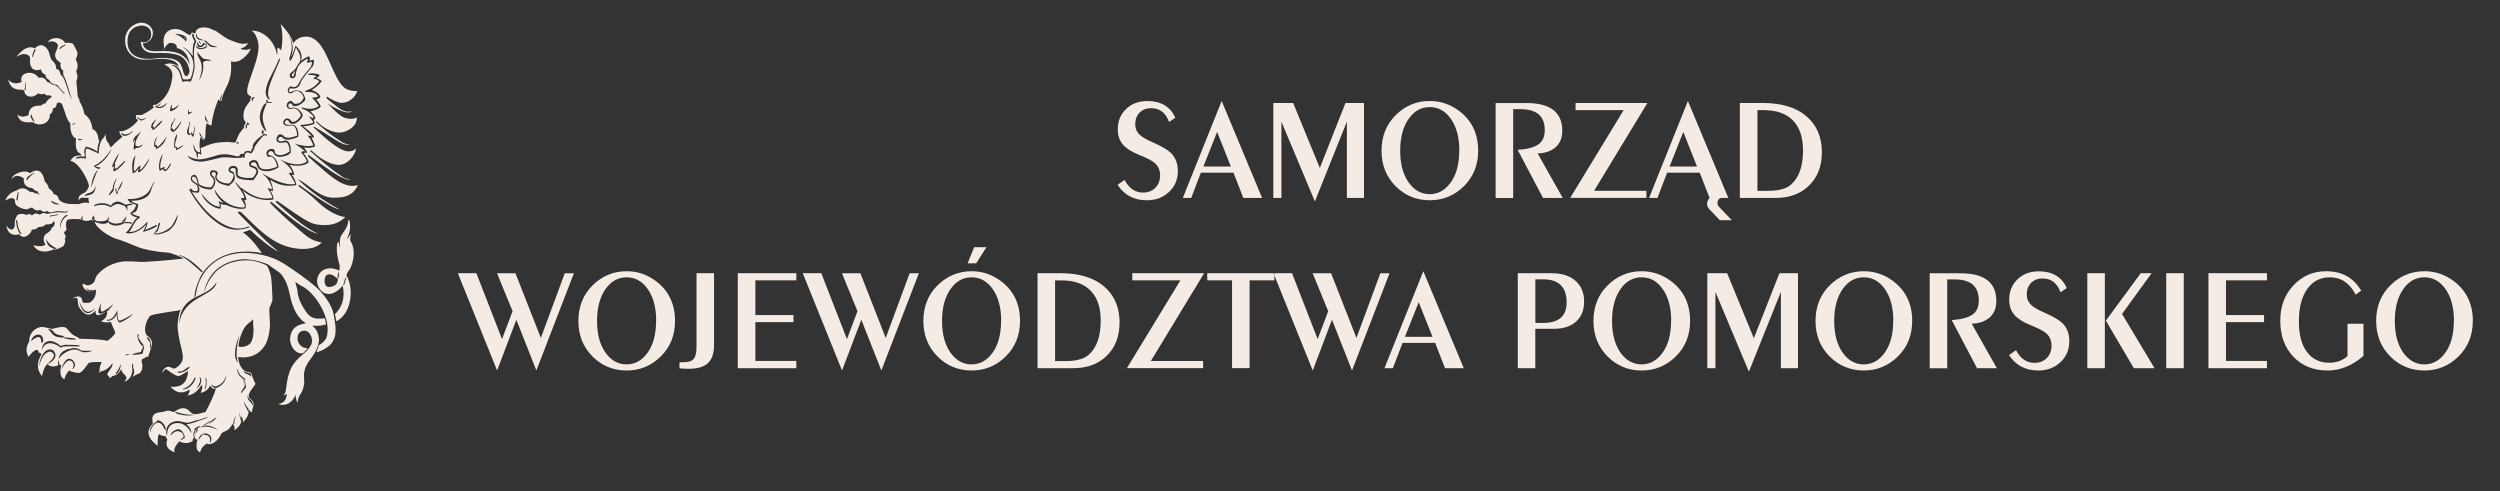 <svg width="229" height="45" viewBox="0 0 229 45" fill="none" xmlns="http://www.w3.org/2000/svg">
<rect x="0" y="0" width="229" height="45" fill="#333333" stroke="none"/>
<path fill-rule="evenodd" clip-rule="evenodd" d="M224.783 29.396C224.783 28.18 224.523 27.204 223.999 26.466C223.496 25.755 222.852 25.402 222.074 25.402C221.295 25.402 220.651 25.755 220.148 26.466C219.624 27.209 219.364 28.186 219.364 29.396C219.364 30.606 219.619 31.566 220.132 32.293C220.646 33.015 221.289 33.378 222.068 33.378C222.847 33.378 223.49 33.015 224.004 32.293C224.518 31.571 224.772 30.606 224.772 29.396M226.508 29.396C226.508 30.709 226.07 31.794 225.199 32.651C224.328 33.508 223.285 33.937 222.074 33.937C220.862 33.937 219.797 33.508 218.943 32.646C218.083 31.783 217.656 30.703 217.656 29.396C217.656 28.088 218.094 26.981 218.964 26.13C219.835 25.272 220.873 24.844 222.079 24.844C223.036 24.844 223.912 25.131 224.707 25.706C225.907 26.585 226.513 27.817 226.513 29.396H226.508ZM216.504 32.592C215.477 33.487 214.379 33.937 213.211 33.937C211.919 33.937 210.875 33.519 210.075 32.678C209.274 31.837 208.874 30.741 208.874 29.385C208.874 28.029 209.28 26.998 210.085 26.135C210.897 25.272 211.892 24.844 213.076 24.844C214.525 24.844 215.596 25.441 216.288 26.629L215.769 26.987C215.239 25.929 214.449 25.402 213.406 25.402C212.54 25.402 211.848 25.761 211.34 26.477C210.832 27.193 210.578 28.175 210.578 29.428C210.578 30.682 210.821 31.577 211.313 32.233C211.805 32.895 212.481 33.226 213.335 33.226C214.033 33.226 214.601 33.02 215.033 32.613V29.656H216.493V32.586L216.504 32.592ZM207.652 33.725H202.294V25.028H207.652V25.679H203.899V28.859H207.387V29.51H203.899V33.063H207.652V33.715V33.725ZM200.033 33.725H198.427V25.028H200.033V33.725ZM192.804 33.725H191.198V25.028H192.804V33.725ZM197.357 33.725H195.459L192.896 29.369L196.091 25.028H197.086L194.377 28.756L197.351 33.72L197.357 33.725ZM189.548 31.246C189.548 32.027 189.278 32.673 188.737 33.177C188.197 33.687 187.515 33.937 186.693 33.937C185.536 33.937 184.644 33.465 184.028 32.526L184.666 32.076C185.071 32.852 185.634 33.237 186.353 33.237C186.823 33.237 187.202 33.091 187.488 32.798C187.775 32.505 187.921 32.125 187.921 31.664C187.921 31.165 187.737 30.774 187.375 30.481C187.148 30.296 186.672 30.052 185.953 29.765C185.288 29.488 184.812 29.184 184.52 28.848C184.201 28.473 184.044 28.007 184.044 27.437C184.044 26.694 184.298 26.075 184.801 25.587C185.304 25.099 185.953 24.855 186.753 24.855C188.002 24.855 188.856 25.364 189.316 26.385L188.743 26.77C188.44 25.929 187.888 25.506 187.083 25.506C186.661 25.506 186.315 25.641 186.05 25.913C185.785 26.184 185.65 26.537 185.65 26.976C185.65 27.367 185.79 27.692 186.072 27.947C186.293 28.159 186.672 28.381 187.213 28.614C188.029 28.967 188.597 29.298 188.916 29.602C189.338 30.009 189.548 30.562 189.548 31.257V31.246ZM182.903 33.725H181.097L178.777 29.32C179.658 29.255 180.291 29.092 180.675 28.821C181.064 28.549 181.259 28.115 181.259 27.508C181.259 26.227 180.518 25.592 179.026 25.592H178.366V33.731H176.76V25.034H179.599C181.773 25.034 182.865 25.88 182.865 27.578C182.865 28.202 182.67 28.69 182.281 29.054C181.892 29.418 181.335 29.618 180.61 29.651L182.908 33.725H182.903ZM173.429 29.396C173.429 28.18 173.17 27.204 172.645 26.466C172.142 25.755 171.499 25.402 170.72 25.402C169.942 25.402 169.298 25.755 168.795 26.466C168.271 27.209 168.011 28.186 168.011 29.396C168.011 30.6 168.271 31.566 168.779 32.293C169.293 33.015 169.936 33.378 170.715 33.378C171.493 33.378 172.137 33.015 172.651 32.293C173.164 31.571 173.418 30.606 173.418 29.396H173.429ZM175.154 29.396C175.154 30.709 174.722 31.794 173.846 32.651C172.975 33.508 171.931 33.937 170.72 33.937C169.509 33.937 168.444 33.508 167.589 32.646C166.73 31.783 166.302 30.703 166.302 29.396C166.302 28.088 166.74 26.981 167.611 26.13C168.482 25.272 169.52 24.844 170.726 24.844C171.683 24.844 172.559 25.131 173.354 25.706C174.554 26.585 175.16 27.817 175.16 29.396H175.154ZM164.696 33.725H163.128V26.737L160.198 34.045L157.132 26.737V33.725H156.391V25.028H158.208L160.652 30.98L162.999 25.028H164.696V33.725ZM153.082 29.396C153.082 28.18 152.822 27.204 152.297 26.466C151.795 25.755 151.151 25.402 150.372 25.402C149.594 25.402 148.95 25.755 148.447 26.466C147.923 27.209 147.663 28.186 147.663 29.396C147.663 30.606 147.923 31.566 148.431 32.293C148.945 33.015 149.588 33.378 150.367 33.378C151.146 33.378 151.789 33.015 152.303 32.293C152.817 31.571 153.071 30.606 153.071 29.396H153.082ZM154.812 29.396C154.812 30.709 154.374 31.794 153.503 32.651C152.633 33.508 151.589 33.937 150.378 33.937C149.167 33.937 148.101 33.508 147.247 32.646C146.393 31.783 145.96 30.703 145.96 29.396C145.96 28.088 146.398 26.981 147.269 26.13C148.139 25.272 149.177 24.844 150.378 24.844C151.335 24.844 152.211 25.131 153.006 25.706C154.212 26.585 154.812 27.817 154.812 29.396ZM143.505 27.719C143.505 26.298 142.791 25.587 141.353 25.587H140.639V29.58H141.353C142.786 29.58 143.505 28.956 143.505 27.714V27.719ZM145.106 27.611C145.106 28.403 144.862 29.016 144.37 29.456C143.878 29.895 143.208 30.117 142.359 30.117H140.634V33.725H139.028V25.028H142.132C143.067 25.028 143.797 25.262 144.322 25.728C144.846 26.195 145.106 26.824 145.106 27.611ZM131.214 30.85L129.954 27.681L128.694 30.85H131.214ZM134.069 33.725H132.361L131.458 31.409H128.473L127.586 33.725H126.818L130.376 24.844L134.08 33.725H134.069ZM127.283 25.028L123.844 33.937L122.011 29.287L120.248 33.937L116.652 25.028H118.35L120.697 31.061L121.665 28.506L120.243 25.034H121.93L124.25 30.958L126.44 25.034H127.278L127.283 25.028ZM116.734 25.679H114.462V33.72H112.856V25.679H110.585V25.028H116.728V25.679H116.734ZM110.299 25.028L105.416 33.069H110.207V33.72H103.226L108.125 25.679H103.718V25.028H110.299ZM100.825 29.358C100.825 28.17 100.517 27.258 99.906 26.629C99.295 25.999 98.408 25.685 97.256 25.685H96.645V33.074H97.597C98.581 33.074 99.295 32.884 99.728 32.499C100.457 31.854 100.825 30.806 100.825 29.358ZM102.55 29.569C102.55 30.812 102.161 31.816 101.388 32.581C100.614 33.346 99.587 33.725 98.316 33.725H95.039V25.028H97.164C98.862 25.028 100.187 25.43 101.133 26.238C102.08 27.047 102.556 28.153 102.556 29.569H102.55ZM91.708 29.396C91.708 28.18 91.449 27.204 90.924 26.466C90.421 25.755 89.778 25.402 88.999 25.402C88.221 25.402 87.583 25.755 87.074 26.466C86.55 27.209 86.29 28.186 86.29 29.396C86.29 30.606 86.55 31.566 87.058 32.293C87.572 33.015 88.215 33.378 88.994 33.378C89.773 33.378 90.416 33.015 90.93 32.293C91.444 31.571 91.698 30.606 91.698 29.396H91.708ZM93.433 29.396C93.433 30.709 92.995 31.794 92.125 32.651C91.254 33.508 90.211 33.937 88.999 33.937C87.788 33.937 86.723 33.508 85.868 32.646C85.014 31.783 84.582 30.703 84.582 29.396C84.582 28.088 85.014 26.981 85.89 26.13C86.761 25.272 87.799 24.844 88.999 24.844C89.957 24.844 90.832 25.131 91.627 25.706C92.833 26.585 93.433 27.817 93.433 29.396ZM90.357 22.646L89.416 24.122H88.632L89.232 22.646H90.362H90.357ZM84.171 25.028L80.732 33.937L78.898 29.287L77.13 33.937L73.534 25.028H75.232L77.579 31.061L78.547 28.506L77.125 25.034H78.812L81.132 30.958L83.322 25.034H84.16L84.171 25.028ZM72.945 33.725H67.581V25.028H72.945V25.679H69.192V28.859H72.68V29.51H69.192V33.063H72.945V33.715V33.725ZM65.407 31.582C65.407 32.353 65.223 32.912 64.85 33.259C64.483 33.606 63.893 33.78 63.082 33.78C62.833 33.78 62.558 33.769 62.244 33.742V33.183H62.59C63.06 33.183 63.38 33.08 63.547 32.868C63.715 32.662 63.801 32.304 63.801 31.794V25.028H65.407V31.582ZM60.108 29.396C60.108 28.18 59.849 27.204 59.324 26.466C58.821 25.755 58.178 25.402 57.399 25.402C56.62 25.402 55.977 25.755 55.474 26.466C54.95 27.209 54.69 28.186 54.69 29.396C54.69 30.606 54.944 31.566 55.458 32.293C55.971 33.015 56.615 33.378 57.394 33.378C58.172 33.378 58.816 33.015 59.329 32.293C59.843 31.571 60.097 30.606 60.097 29.396H60.108ZM61.833 29.396C61.833 30.709 61.4 31.794 60.524 32.651C59.654 33.508 58.61 33.937 57.399 33.937C56.188 33.937 55.123 33.508 54.268 32.646C53.408 31.783 52.981 30.703 52.981 29.396C52.981 28.088 53.419 26.981 54.29 26.13C55.16 25.272 56.199 24.844 57.399 24.844C58.356 24.844 59.232 25.131 60.027 25.706C61.227 26.585 61.833 27.817 61.833 29.396ZM52.57 25.028L49.131 33.937L47.298 29.287L45.535 33.937L41.94 25.028H43.637L45.984 31.061L46.952 28.506L45.53 25.034H47.217L49.542 30.958L51.732 25.034H52.57V25.028ZM165.156 13.765C165.156 12.576 164.848 11.665 164.237 11.036C163.626 10.406 162.739 10.091 161.587 10.091H160.982V17.481H161.933C162.917 17.481 163.631 17.291 164.064 16.906C164.794 16.26 165.161 15.213 165.161 13.765H165.156ZM166.881 13.976C166.881 15.219 166.492 16.222 165.718 16.987C164.945 17.752 163.918 18.132 162.647 18.132H159.37V9.435H161.495C163.193 9.435 164.518 9.836 165.464 10.645C166.411 11.453 166.886 12.56 166.886 13.976H166.881ZM155.45 15.257L154.19 12.088L152.93 15.257H155.45ZM158.624 20.172H157.537L156.596 19.185C156.445 19.027 156.369 18.854 156.369 18.68C156.369 18.469 156.445 18.284 156.596 18.132L155.693 15.816H152.708L151.822 18.132H151.054L154.612 9.25L158.316 18.132H157.732C157.456 18.132 157.321 18.3 157.321 18.637C157.321 18.745 157.402 18.881 157.559 19.049L158.635 20.167L158.624 20.172ZM150.902 9.435L146.02 17.476H150.81V18.127H143.83L148.729 10.086H144.322V9.435H150.902ZM143.148 18.132H141.342L139.017 13.727C139.898 13.667 140.531 13.499 140.915 13.227C141.304 12.956 141.499 12.522 141.499 11.915C141.499 10.634 140.758 9.999 139.266 9.999H138.606V18.138H137V9.44H139.839C142.013 9.44 143.105 10.287 143.105 11.985C143.105 12.604 142.91 13.097 142.521 13.461C142.132 13.824 141.575 14.025 140.85 14.058L143.148 18.132ZM133.675 13.803C133.675 12.587 133.415 11.611 132.891 10.873C132.388 10.162 131.744 9.809 130.966 9.809C130.187 9.809 129.543 10.162 129.041 10.873C128.516 11.616 128.257 12.593 128.257 13.803C128.257 15.012 128.516 15.973 129.024 16.7C129.538 17.422 130.182 17.785 130.96 17.785C131.739 17.785 132.382 17.422 132.896 16.7C133.41 15.978 133.664 15.012 133.664 13.803H133.675ZM135.4 13.803C135.4 15.116 134.962 16.201 134.091 17.058C133.22 17.915 132.177 18.344 130.966 18.344C129.754 18.344 128.689 17.915 127.835 17.052C126.975 16.19 126.548 15.11 126.548 13.803C126.548 12.495 126.986 11.388 127.856 10.536C128.727 9.679 129.765 9.25 130.966 9.25C131.923 9.25 132.799 9.538 133.594 10.113C134.799 10.992 135.4 12.224 135.4 13.803ZM124.942 18.132H123.374V11.144L120.443 18.452L117.377 11.144V18.132H116.636V9.435H118.453L120.897 15.387L123.244 9.435H124.942V18.132ZM112.748 15.257L111.488 12.088L110.229 15.257H112.748ZM115.603 18.132H113.889L112.986 15.816H110.001L109.115 18.132H108.347L111.905 9.25L115.609 18.132H115.603ZM107.893 15.653C107.893 16.434 107.622 17.08 107.081 17.584C106.541 18.094 105.859 18.344 105.037 18.344C103.88 18.344 102.988 17.872 102.372 16.933L103.01 16.477C103.415 17.253 103.978 17.639 104.697 17.639C105.167 17.639 105.546 17.492 105.832 17.199C106.119 16.906 106.265 16.526 106.265 16.065C106.265 15.566 106.086 15.175 105.719 14.882C105.486 14.698 105.016 14.454 104.297 14.166C103.632 13.889 103.156 13.585 102.864 13.249C102.545 12.875 102.388 12.408 102.388 11.838C102.388 11.095 102.642 10.477 103.145 9.988C103.648 9.5 104.302 9.256 105.097 9.256C106.346 9.256 107.2 9.766 107.66 10.786L107.087 11.171C106.784 10.33 106.232 9.907 105.427 9.907C105.005 9.907 104.659 10.043 104.389 10.314C104.124 10.585 103.988 10.938 103.988 11.377C103.988 11.768 104.129 12.094 104.41 12.354C104.632 12.566 105.01 12.788 105.551 13.021C106.368 13.374 106.935 13.705 107.254 14.009C107.676 14.416 107.887 14.969 107.887 15.664L107.893 15.653Z" fill="#F4ECE4"/>
<path fill-rule="evenodd" clip-rule="evenodd" d="M30.967 25.587C30.967 25.587 30.502 25.11 30.194 25.126C29.886 25.148 29.886 25.229 29.831 25.311C29.772 25.392 29.729 25.56 29.734 25.734C29.739 25.907 29.799 26.141 29.88 26.2C29.961 26.26 30.102 26.309 30.242 26.287C30.383 26.265 30.686 26.168 30.778 26.054C30.864 25.94 30.929 25.804 30.962 25.587M31.037 24.866C31.086 24.925 31.026 25.544 30.951 25.506C30.853 25.462 30.972 25.045 31.037 24.866ZM31.475 26.124C31.535 26.141 31.556 25.983 31.61 25.804C31.665 25.625 31.735 25.457 31.675 25.441C31.616 25.424 31.589 25.604 31.535 25.782C31.481 25.962 31.416 26.108 31.475 26.124ZM30.675 28.783C31.297 28.186 31.632 27.361 31.399 26.168C30.583 27.128 29.68 27.172 29.21 26.341C28.815 25.652 29.177 24.806 29.902 24.621C30.296 24.524 30.686 24.594 31.081 24.79C31.135 24.611 31.102 24.247 31.102 24.247C30.702 22.999 30.859 22.147 30.994 22.174C31.081 22.191 31.026 22.533 31.145 22.63C31.108 22.294 31.118 21.995 31.183 21.746C31.248 21.507 31.583 21.16 31.756 20.796C31.908 20.471 31.902 20.113 31.935 20.113C32.043 20.113 32.07 20.563 32.07 20.84C32.027 21.404 31.886 21.55 31.789 21.892C31.892 21.86 32.081 21.41 32.119 21.491C32.14 21.54 32.092 21.616 32.081 21.713C32.065 21.833 32.075 21.974 32.097 22.082C32.714 22.939 32.254 24.578 31.875 24.866C31.821 24.99 31.762 25.137 31.724 25.229C31.94 25.538 32.232 26.379 32.092 27.34C31.962 28.24 31.594 29.011 30.81 29.439C30.767 29.108 30.675 28.794 30.675 28.777V28.783ZM21.834 31.74C21.899 30.959 22.223 30.335 22.315 30.155C22.591 29.613 23.116 29.428 23.159 29.239C23.207 29.271 23.17 29.439 23.191 29.673C23.256 30.297 23.235 30.969 22.975 31.387C22.813 31.642 22.277 31.87 21.839 31.74H21.834ZM16.897 3.451C16.94 3.494 16.984 3.532 17.011 3.575C17.027 3.608 16.984 3.619 16.973 3.586C16.957 3.554 16.919 3.505 16.87 3.472C16.827 3.44 16.854 3.407 16.902 3.445L16.897 3.451ZM16.118 3.093C16.594 3.131 17.086 3.288 17.103 3.554C17.108 3.651 17.021 3.82 17.021 3.82C16.913 3.581 16.454 3.25 16.118 3.158C16.054 3.141 16.059 3.093 16.118 3.093ZM18.016 3.12C17.962 3.391 18.271 3.586 18.535 3.635C18.627 3.651 18.606 3.706 18.535 3.7C18.314 3.668 17.908 3.646 17.946 3.141C17.946 3.098 18.022 3.076 18.011 3.12H18.016ZM18.752 3.7C19.006 3.711 19.087 4.199 19.855 4.265C19.882 4.265 19.882 4.319 19.844 4.319C19.406 4.34 19.255 4.265 19.19 4.216C19.119 4.161 18.887 3.847 18.714 3.782C18.687 3.771 18.665 3.695 18.752 3.7ZM18.26 3.771C18.357 3.755 18.373 3.961 18.368 4.02C18.368 4.031 18.33 4.02 18.33 4.02C18.308 3.89 18.206 3.896 18.227 3.814C18.238 3.776 18.26 3.776 18.265 3.776L18.26 3.771ZM18.098 3.858C18.135 3.858 18.179 4.205 18.379 4.183C18.492 4.172 18.584 4.015 18.638 3.912C18.681 3.982 18.898 3.982 18.947 4.058C18.963 4.085 18.947 4.151 18.898 4.129C18.844 4.107 18.828 4.064 18.714 4.069C18.622 4.297 18.438 4.303 18.395 4.313C18.011 4.411 18.027 3.863 18.098 3.858ZM17.979 4.145C18.016 4.357 18.525 4.579 18.925 4.183C18.952 4.156 19.017 4.123 18.979 4.221C18.811 4.633 17.811 4.579 17.984 4.145H17.979ZM18.092 4.753C17.995 5.431 18.919 5.561 18.216 7.39C18.681 6.701 18.644 5.919 18.6 5.805C18.509 5.561 19.184 5.512 19.249 5.605C19.249 5.605 19.325 5.588 19.271 5.523C19.19 5.42 18.73 5.42 18.654 5.377C18.6 5.344 18.303 5.111 18.092 4.758V4.753ZM17.719 3.098C17.751 3.31 17.833 3.51 17.984 3.798C17.681 4.362 17.757 5.095 17.833 6.05C17.843 6.174 17.741 6.972 17.465 7.487C17.362 7.444 16.957 7.406 16.719 7.498C16.502 7.004 16.529 6.223 15.664 5.952C16.632 5.903 16.648 7.146 16.756 7.232C16.859 7.325 17.427 7.292 17.476 7.156C17.822 6.185 17.979 5.236 16.73 4.292C17.065 4.4 17.47 4.872 17.681 5.154C17.6 4.639 17.687 3.868 17.822 3.847C17.822 3.82 17.822 3.793 17.827 3.765C17.757 3.7 17.541 3.25 17.6 3.141C17.622 3.103 17.697 3.044 17.724 3.093L17.719 3.098ZM6.656 11.323C6.656 11.361 6.65 11.399 6.645 11.437C6.753 11.388 6.867 11.361 6.964 11.269C6.861 11.307 6.758 11.312 6.656 11.329V11.323ZM7.169 12.691C7.169 12.739 7.169 12.799 7.169 12.826C7.234 12.848 7.532 12.842 7.537 12.794C7.537 12.723 7.305 12.772 7.169 12.691ZM5.758 4.281C5.899 4.189 6.045 4.156 6.018 4.107C5.991 4.058 5.807 4.14 5.666 4.232C5.52 4.324 5.412 4.438 5.444 4.487C5.477 4.541 5.612 4.373 5.758 4.281ZM2.984 5.236C3.027 5.247 3.065 5.084 3.125 4.883C3.184 4.682 3.314 4.514 3.238 4.492C3.163 4.471 3.071 4.688 3.011 4.888C2.952 5.089 2.941 5.225 2.984 5.236ZM2.335 8.279C2.351 8.144 2.357 8.084 2.357 7.932C2.357 7.731 2.351 7.547 2.33 7.547C2.308 7.547 2.292 7.715 2.292 7.878C2.292 8.003 2.265 8.133 2.243 8.258C2.27 8.269 2.297 8.279 2.335 8.285V8.279ZM2.876 10.482C2.914 10.482 2.892 10.596 2.973 10.77C3.054 10.944 3.195 11.106 3.146 11.144C3.098 11.182 2.86 10.878 2.806 10.699C2.789 10.656 2.833 10.482 2.876 10.482ZM2.449 16.309C2.449 16.396 2.438 16.494 2.433 16.581C2.622 16.282 2.881 16.022 3.19 15.821C3.179 15.74 2.433 16.217 2.449 16.309ZM1.497 18.268C1.535 18.317 1.573 18.366 1.605 18.415C1.605 18.415 1.713 17.622 1.703 17.606C1.692 17.59 1.654 17.563 1.638 17.59C1.616 17.617 1.502 18.263 1.502 18.263L1.497 18.268ZM1.897 21.447C1.778 21.42 1.546 20.954 1.513 20.552C1.492 20.303 1.47 20.265 1.465 20.232C1.465 20.178 1.481 20.14 1.529 20.145C1.557 20.145 1.627 20.406 1.621 20.455C1.6 20.726 1.767 21.149 1.962 21.41C1.978 21.431 1.908 21.447 1.892 21.442L1.897 21.447ZM4.239 21.871C4.325 22.294 5.001 22.674 5.217 22.76C5.093 22.798 5.006 22.798 4.914 22.804C4.833 22.695 4.768 22.701 4.666 22.663C4.352 22.543 4.195 22.017 4.239 21.871ZM4.655 18.366C4.887 18.501 5.163 18.621 5.455 18.702C5.331 18.767 4.801 18.767 4.655 18.366ZM4.558 19.825C4.595 19.879 4.758 19.771 4.893 19.765C5.028 19.765 5.347 19.695 5.358 19.652C5.369 19.608 5.055 19.684 4.969 19.689C4.877 19.7 4.525 19.722 4.558 19.825ZM5.504 20.927C5.639 19.852 6.196 19.863 6.191 19.706C6.185 19.549 5.439 19.972 5.504 20.927ZM7.602 19.722C7.602 19.722 7.369 20.01 7.44 20.064C7.51 20.118 7.553 20.075 7.564 20.031C7.575 19.993 7.537 19.95 7.548 19.917C7.559 19.885 7.586 19.787 7.602 19.722ZM8.64 19.695C8.516 19.798 8.429 19.961 8.408 20.113C8.462 20.08 8.489 20.069 8.716 20.064C8.635 20.053 8.57 19.793 8.64 19.695ZM15.772 9.571C15.745 9.728 15.697 9.858 15.762 9.956C15.978 9.918 16.167 9.793 16.394 9.571C16.286 9.847 16.048 10.075 15.599 10.206C15.54 10.032 15.61 9.734 15.772 9.571ZM17.27 9.972C17.281 10.075 17.276 10.2 17.335 10.298C17.443 10.244 17.557 10.227 17.676 10.233C17.524 10.309 17.378 10.401 17.254 10.504C17.205 10.363 17.216 10.059 17.276 9.972H17.27ZM18.779 10.547C18.86 10.781 18.963 11.019 19.109 11.28C19.028 11.258 19 11.161 18.963 11.128C18.919 11.09 18.838 11.052 18.822 11.003C18.784 10.911 18.752 10.683 18.779 10.547ZM16.026 10.797C15.989 10.797 15.972 10.971 15.945 11.014C15.918 11.057 15.745 11.253 15.713 11.323C15.632 11.497 15.605 11.98 15.648 12.007C15.686 12.034 15.713 11.953 15.751 11.974C15.81 12.007 15.772 12.083 15.805 12.099C15.978 12.181 16.654 11.307 16.567 11.15C16.513 11.046 16.519 11.198 16.486 11.269C16.432 11.377 15.94 11.969 15.87 11.936C15.843 11.925 15.886 11.822 15.859 11.795C15.832 11.768 15.745 11.795 15.718 11.774C15.664 11.714 15.837 11.258 15.983 11.025C16.016 10.971 16.075 10.802 16.021 10.797H16.026ZM17.395 11.285C17.314 11.681 17.238 12.24 17.351 12.229C17.465 12.219 17.481 12.219 17.476 12.267C17.47 12.316 17.465 12.289 17.416 12.322C17.367 12.354 17.335 12.381 17.297 12.376C17.265 12.37 17.124 12.257 17.13 12.061C17.135 11.85 17.351 11.535 17.34 11.215C17.335 11.046 17.422 11.15 17.395 11.28V11.285ZM17.568 12.153C17.622 12.219 17.573 12.262 17.665 12.267C17.757 12.273 17.768 11.681 17.838 11.578C17.908 11.475 17.768 12.49 17.692 12.522C17.562 12.582 17.389 11.947 17.568 12.153ZM18.292 12.088C18.314 12.246 18.541 12.642 18.665 12.647C18.757 12.652 18.644 12.756 18.557 12.669C18.433 12.539 18.4 12.495 18.384 12.457C18.352 12.37 18.368 12.522 18.357 12.517C18.33 12.506 18.244 12.208 18.292 12.083V12.088ZM20.39 8.529C20.179 8.882 20.109 9.202 20.196 9.202C20.293 9.202 20.223 8.925 20.39 8.529ZM14.756 9.451C14.626 9.636 14.54 9.685 14.383 9.766C14.723 9.869 15.026 9.668 15.302 9.403C15.129 9.837 14.556 10.086 14.172 9.75C14.339 9.717 14.475 9.668 14.75 9.446L14.756 9.451ZM14.269 10.927C14.204 10.96 14.058 11.188 13.934 11.296C13.869 11.459 13.831 11.589 13.847 11.676C13.864 11.757 13.977 11.774 13.977 11.812C13.977 11.85 13.945 11.887 13.993 11.909C14.069 11.953 14.929 11.182 14.832 11.063C14.772 10.992 14.112 11.774 14.091 11.757C14.069 11.741 14.112 11.595 14.112 11.595C14.112 11.595 13.956 11.638 13.977 11.54C13.999 11.443 14.307 10.971 14.274 10.927H14.269ZM12.593 10.672C12.555 10.699 12.858 10.96 12.988 10.922C13.085 10.933 13.42 10.781 13.409 10.775C13.496 10.775 13.085 11.036 12.939 11.047C12.842 11.047 12.901 10.998 12.863 10.987C12.669 10.954 12.501 10.721 12.598 10.672H12.593ZM11.133 12.284C11.144 12.235 11.149 12.186 11.16 12.137C11.376 12.468 11.765 12.294 12.241 11.969C11.939 12.343 11.349 12.636 11.133 12.289V12.284ZM12.912 12.039C12.739 12.137 12.701 12.284 12.523 12.392C12.268 12.544 12.155 12.951 12.177 13.016C12.177 13.07 12.268 12.859 12.366 12.777C12.268 13.135 12.214 13.656 12.263 13.689C12.328 13.732 12.458 13.559 12.458 13.559C12.777 13.58 13.047 13.363 13.074 13.239C12.885 13.32 12.733 13.428 12.588 13.434C12.588 13.434 12.604 13.363 12.533 13.358C12.469 13.347 12.463 13.412 12.436 13.352C12.301 13.027 12.609 12.544 12.906 12.045L12.912 12.039ZM14.431 12.506C14.28 12.783 14.145 13.097 14.258 13.32C14.302 13.309 14.339 13.298 14.383 13.287C14.388 13.347 14.399 13.423 14.404 13.483C14.842 13.179 15.123 12.707 15.275 12.484C15.172 12.663 15.118 13.304 14.291 13.656C14.248 13.586 14.264 13.515 14.291 13.445C14.242 13.434 14.188 13.461 14.139 13.45C14.047 13.076 14.248 12.62 14.437 12.506H14.431ZM16.243 12.235C16.113 12.435 16.005 12.652 15.983 12.848C15.967 13.087 15.929 13.531 15.962 13.504C15.962 13.504 16.043 13.504 16.091 13.553C16.14 13.602 16.108 13.678 16.135 13.754C16.465 13.624 16.659 13.472 16.827 13.277C16.621 13.363 16.438 13.483 16.232 13.602C16.232 13.602 16.221 13.504 16.178 13.461C16.14 13.418 16.048 13.428 16.048 13.428C15.999 13.428 16.07 12.886 16.151 12.783C16.178 12.68 16.216 12.414 16.237 12.235H16.243ZM18.281 13.407C18.298 13.439 18.303 13.461 18.314 13.483C18.303 13.461 18.292 13.434 18.281 13.407ZM12.414 14.253C12.068 14.584 12.068 15.284 12.16 15.87C12.436 15.848 12.658 15.43 12.69 15.463C12.723 15.495 12.582 15.734 12.663 15.772C12.88 15.87 13.653 14.91 13.658 14.497C13.507 14.817 12.944 15.626 12.809 15.55C12.771 15.528 12.906 15.181 12.863 15.175C12.674 15.148 12.431 15.696 12.328 15.648C12.204 15.723 12.252 14.877 12.42 14.253H12.414ZM14.934 14.117C14.604 14.427 14.475 15.322 14.626 15.631C14.653 15.685 14.886 15.485 14.945 15.512C15.005 15.539 14.994 15.642 15.064 15.669C15.286 15.756 15.74 15.029 15.643 14.969C15.464 15.056 15.415 15.447 15.156 15.523C14.988 15.572 15.097 15.295 15.08 15.273C15.01 15.278 14.794 15.425 14.761 15.43C14.561 15.485 14.745 14.622 14.929 14.112L14.934 14.117ZM8.64 18.87C9.148 18.735 9.657 18.68 10.138 18.984C10.554 18.653 10.884 18.604 11.236 18.811C11.517 18.773 11.598 19.169 11.657 19.315C11.684 19.147 11.657 19.022 11.657 18.881C11.814 18.751 12.036 18.811 12.122 18.762C12.187 18.724 12.009 18.686 11.944 18.648C11.787 18.669 11.657 18.74 11.538 18.756C11.257 18.61 10.976 18.469 10.841 18.463C10.565 18.453 10.295 18.588 10.165 18.849C9.581 18.469 8.894 18.615 8.629 18.794C8.591 18.821 8.608 18.881 8.64 18.87ZM10.23 13.635C9.759 14.329 9.23 14.92 8.581 15.203C8.683 15.349 9.067 15.566 9.186 15.409C9.284 15.284 8.927 15.344 8.748 15.246C9.457 14.904 9.965 14.248 10.23 13.635ZM10.873 14.063C10.711 14.22 10.203 15.165 10.278 15.322C10.316 15.398 10.398 15.175 10.435 15.219C10.473 15.257 10.338 15.566 10.403 15.685C10.614 15.761 11.566 14.817 11.452 14.725C11.398 14.676 10.711 15.517 10.581 15.447C10.435 15.371 10.619 15.078 10.522 15.007C10.495 15.018 10.495 15.062 10.468 15.067C10.489 15.04 10.852 14.253 10.879 14.063H10.873ZM8.975 15.55C8.516 15.924 8.375 16.852 8.343 17.183C8.651 16.326 8.775 15.924 8.975 15.55ZM8.77 17.009C8.527 17.921 7.861 17.525 7.748 17.98C8.137 17.764 8.71 18.029 8.77 17.009ZM10.695 16.353C10.581 16.342 10.327 16.977 10.311 17.302C10.306 17.367 9.889 17.834 9.97 17.872C10.051 17.91 10.419 17.487 10.419 17.427C10.381 17.096 10.603 16.526 10.695 16.353ZM11.246 16.564C11.019 16.901 10.852 17.205 10.727 17.639C10.727 17.639 10.657 17.552 10.662 17.487C10.668 17.422 10.69 17.275 10.662 17.264C10.479 17.226 10.608 17.677 10.722 17.834C10.787 17.639 10.857 17.454 10.917 17.259C10.927 17.286 10.944 17.313 10.954 17.34C11.057 17.134 11.203 16.819 11.246 16.564ZM11.155 20.308C11.198 20.221 11.284 20.134 11.382 20.086C11.43 19.983 11.495 19.896 11.571 19.82C11.56 19.95 11.528 20.086 11.457 20.216C11.457 20.227 11.155 20.324 11.155 20.308ZM12.052 20.498C12.052 20.498 12.09 20.341 12.074 20.357C12.047 20.384 11.392 20.319 11.355 20.292C11.095 20.417 10.479 20.688 9.905 20.216C9.965 20.118 9.981 20.02 10.003 19.89C9.905 19.874 9.9 20.08 9.786 20.151C9.586 20.286 9.37 20.254 9.192 20.27C8.786 20.308 8.7 20.118 8.651 20.107C8.597 20.096 8.472 20.091 8.456 20.129C8.478 20.324 9.565 20.726 9.9 20.346C10.127 20.72 10.873 20.796 11.43 20.411C11.576 20.471 11.717 20.438 11.857 20.455C11.955 20.465 12.041 20.514 12.052 20.498ZM14.166 16.689C14.02 16.608 13.831 17.362 13.501 17.682C13.339 17.839 12.777 18.29 11.701 18.23C11.755 18.436 11.96 18.626 12.49 18.773C12.36 19.152 12.166 19.369 11.933 19.494C11.987 19.738 12.312 19.885 12.598 19.917C12.16 20.221 12.144 20.71 11.517 21.339C12.382 21.561 13.226 20.796 13.393 20.541C13.42 20.661 13.139 21.1 13.085 21.22C13.355 21.236 14.302 20.845 14.367 20.699C14.388 20.65 14.367 20.569 14.329 20.601C14.285 20.628 13.28 21.084 13.28 21.084C13.388 20.851 13.512 20.645 13.512 20.303C12.993 20.851 12.458 21.285 11.825 21.247C12.166 20.91 12.274 20.205 12.777 19.977C12.787 19.977 12.836 19.841 12.761 19.825C12.409 19.76 12.063 19.559 12.101 19.538C12.101 19.538 12.42 19.424 12.469 19.342C12.571 19.261 12.696 18.691 12.647 18.691C12.268 18.572 12.09 18.512 12.03 18.387C12.939 18.409 13.388 18.084 13.539 17.948C13.869 17.655 13.831 17.145 14.161 16.695L14.166 16.689ZM14.491 20.503C14.55 20.465 14.61 20.422 14.669 20.368C14.642 20.601 14.507 21.057 14.431 21.154C14.356 21.252 14.274 21.301 14.253 21.344C14.226 21.388 14.188 21.388 14.183 21.317C14.177 21.247 14.28 21.133 14.35 21.057C14.421 20.981 14.496 20.645 14.496 20.498L14.491 20.503ZM14.107 21.317C14.107 21.317 14.134 21.404 14.199 21.404C14.675 21.404 15.215 21.138 15.621 20.823C15.81 20.677 16.086 20.08 16.308 19.619C16.227 20.265 15.929 20.764 15.491 21.111C15.178 21.312 14.431 21.567 14.129 21.453C14.101 21.442 14.02 21.361 14.101 21.317H14.107ZM22.856 11.394C22.856 11.394 22.602 11.443 22.596 11.529C22.596 11.595 22.651 11.616 22.645 11.66C22.645 11.687 22.521 11.801 22.488 11.763C22.45 11.725 22.532 11.687 22.537 11.665C22.542 11.627 22.483 11.589 22.488 11.535C22.494 11.475 22.553 11.388 22.672 11.296C22.672 11.253 22.607 11.236 22.629 11.209C22.677 11.144 22.688 11.231 22.748 11.285C22.797 11.329 22.883 11.339 22.861 11.399L22.856 11.394ZM21.639 13.108C21.688 13.157 21.85 13.173 21.883 13.114C21.883 13.103 21.883 13.076 21.866 13.07C21.866 13.032 21.818 13.07 21.802 13.065C21.807 12.973 21.747 12.929 21.726 13.032C21.726 13.038 21.726 13.032 21.726 13.054C21.726 13.054 21.65 13.011 21.639 13.087C21.639 13.092 21.628 13.103 21.639 13.114V13.108ZM24.381 9.451C24.516 9.495 24.078 10.005 24.062 10.721C24.051 11.323 24.446 11.969 24.375 12.007C24.278 12.056 23.808 11.388 23.797 10.754C23.786 10.195 24.175 9.392 24.386 9.457L24.381 9.451ZM24.154 12.414C24.051 12.49 23.316 13.336 23.294 13.559C23.272 13.776 23.024 14.079 22.975 14.069C22.921 14.058 22.78 13.938 22.634 13.966C22.31 14.069 22.461 14.465 22.38 14.47C22.261 14.481 22.245 14.389 22.245 14.318C22.245 14.318 22.196 14.443 22.093 14.454C22.034 14.459 21.456 14.481 21.337 14.454C21.174 14.427 20.758 14.394 20.385 14.416C20.055 14.438 18.681 14.883 18.227 14.801C17.941 14.752 17.497 14.758 17.151 14.253C17.151 14.253 17.751 14.627 18.298 14.595C19.19 14.546 19.817 14.145 20.444 14.134C21.277 14.117 21.537 14.362 21.872 14.313C21.991 14.296 21.915 14.145 22.093 14.096C22.196 14.069 22.223 14.123 22.31 14.079C22.456 14.014 22.31 13.873 22.623 13.83C22.905 13.792 22.921 13.9 22.959 13.884C22.997 13.868 23.024 13.862 23.034 13.732C23.04 13.624 23.099 13.672 23.126 13.597C23.164 13.483 23.137 13.352 23.18 13.249C23.262 13.049 23.721 12.533 24.143 12.327C24.083 12.278 23.981 12.224 23.965 12.17C23.948 12.115 23.997 11.947 24.051 11.936C24.11 11.925 24.175 11.991 24.165 12.045C24.148 12.104 24.056 12.213 24.165 12.246C24.202 12.257 24.251 12.273 24.348 12.3C24.446 12.327 24.478 12.354 24.451 12.403C24.381 12.511 24.267 12.316 24.154 12.403V12.414ZM23.316 8.903C23.316 8.903 23.088 8.893 23.051 9.007C23.013 9.12 23.088 9.289 23.148 9.267C23.207 9.251 23.137 9.131 23.17 9.077C23.202 9.023 23.391 8.947 23.316 8.903ZM25.56 5.382C25.062 6.674 24.538 7.243 24.365 8.149C24.251 8.735 24.516 9.082 24.684 9.12C24.792 8.974 24.456 9.023 24.592 8.231C24.684 7.688 25.051 6.869 25.63 5.529C25.657 5.458 25.592 5.301 25.56 5.382ZM24.489 9.115C24.538 9.12 24.456 9.24 24.554 9.316C24.667 9.403 24.895 9.316 24.905 9.365C24.932 9.511 24.484 9.392 24.402 9.419C24.359 9.224 24.402 9.104 24.489 9.115ZM27.036 6.467C26.868 6.722 26.592 6.863 26.782 7.01C26.895 7.102 26.965 6.749 27.036 6.467ZM26.657 7.938C26.728 7.916 26.89 7.987 26.939 7.981C27.295 7.938 27.404 7.536 27.571 7.27C27.723 7.026 28.274 6.359 28.404 6.212C28.534 6.071 28.566 5.805 28.577 5.762C28.588 5.719 28.539 5.626 28.485 5.675C28.431 5.724 28.069 5.74 28.069 5.74C28.069 5.74 28.242 5.491 28.204 5.409C28.166 5.328 27.836 5.578 27.701 5.664C27.566 5.751 27.404 5.946 27.344 6.028C27.29 6.109 27.176 6.419 27.122 6.592C27.068 6.76 27.139 6.853 27.057 6.999C26.976 7.14 26.82 7.211 26.717 7.167C26.609 7.124 26.5 7.064 26.555 6.766C26.733 6.565 26.803 6.565 27.014 6.348C27.182 6.174 27.187 6.006 27.479 5.643C27.598 5.285 27.441 4.834 27.101 4.357C26.955 4.802 26.879 5.198 26.598 5.578C26.549 5.643 26.49 5.393 26.511 5.317C26.646 4.807 26.949 4.237 26.441 3.239C26.765 3.755 26.96 4.357 26.668 5.203C26.82 4.997 26.939 4.596 27.057 4.189C27.566 4.585 27.733 5.095 27.56 5.626C27.485 5.588 28.22 5.1 28.334 5.176C28.388 5.225 28.409 5.388 28.355 5.578C28.485 5.523 28.609 5.485 28.723 5.464C28.793 5.48 28.744 5.984 28.631 6.093C28.507 6.212 27.669 7.254 27.577 7.46C27.441 8.019 27.09 8.187 26.636 8.09C26.506 8.062 26.414 8.339 26.511 8.421C26.609 8.502 26.998 8.258 27.106 8.274C27.22 8.29 27.517 8.285 27.652 8.431C27.771 8.556 27.993 8.958 27.971 9.115C27.944 9.267 27.42 9.755 26.955 9.723C26.755 9.712 26.782 9.489 26.614 9.473C26.349 9.451 26.36 9.88 26.571 9.891C26.668 9.891 26.76 9.831 27.014 9.864C27.312 9.902 27.658 10.281 27.733 10.558C27.701 10.851 27.203 11.296 26.906 11.339C26.771 11.361 26.657 11.334 26.609 11.312C26.495 11.269 26.441 11.03 26.344 11.003C26.133 10.949 25.954 11.323 26.252 11.41C26.403 11.454 26.738 11.443 26.814 11.437C26.987 11.426 27.22 11.665 27.279 11.947C27.36 12.191 27.328 12.392 27.317 12.522C27.144 12.642 26.495 12.859 26.192 12.788C25.884 12.718 25.911 12.56 25.776 12.539C25.419 12.49 25.419 12.924 25.619 12.945C25.965 12.989 25.868 12.848 26.235 12.886C26.614 12.929 26.663 13.716 26.636 13.976C26.371 14.351 25.592 14.394 25.451 14.351C25.068 14.22 25.095 13.998 24.986 13.911C24.667 13.651 24.494 14.134 24.586 14.172C24.662 14.204 24.916 14.269 25.03 14.356C25.473 14.693 25.522 15.316 25.522 15.316C24.9 15.783 24.078 15.756 23.764 15.506C23.548 15.333 23.548 15.078 23.434 14.937C23.251 14.714 22.861 15.002 23.007 15.127C23.105 15.208 23.424 15.213 23.548 15.414C23.629 15.55 23.683 15.767 23.624 15.886C23.564 16.006 23.348 16.342 23.197 16.505C22.759 16.505 21.802 16.472 21.677 16.179C21.52 15.81 21.623 15.658 21.585 15.49C21.553 15.344 21.077 15.354 21.093 15.561C21.109 15.74 21.369 15.653 21.428 15.837C21.645 16.467 21.428 16.63 20.958 17.036C20.109 16.852 19.849 16.711 19.714 16.255C19.687 16.157 19.806 15.957 19.774 15.886C19.666 15.653 19.233 15.789 19.422 16.044C19.514 16.163 19.628 16.19 19.693 16.402C19.779 16.689 19.655 17.118 19.363 17.346C19.017 17.389 18.276 17.221 18.141 16.922C18.043 16.716 18.038 16.434 17.957 16.32C17.724 15.995 17.432 16.288 17.676 16.553C17.8 16.689 17.995 16.743 18.103 16.906C18.346 17.275 18.26 17.487 18.216 17.628C17.973 17.671 17.779 17.644 17.584 17.563C18.281 18.838 20.623 21.686 22.759 20.742C22.759 20.742 22.91 20.813 22.84 20.84C21.52 21.263 20.688 20.986 19.823 20.357C18.865 19.662 18.027 18.626 17.335 17.389C17.389 17.351 17.476 17.27 17.481 17.253C17.627 17.443 17.8 17.574 18.098 17.471C18.222 16.852 17.719 16.825 17.557 16.597C17.281 16.201 17.789 15.794 17.995 16.141C18.152 16.413 18.157 16.651 18.189 16.776C18.265 17.058 19.098 17.21 19.341 17.15C19.536 16.998 19.677 16.548 19.53 16.364C19.444 16.25 19.309 16.141 19.276 16.054C19.022 15.403 19.963 15.539 19.947 15.87C19.936 16.049 19.768 16.13 19.866 16.337C20.05 16.733 20.758 16.814 20.974 16.814C21.245 16.64 21.466 16.103 21.391 15.989C21.207 15.723 21.039 15.902 20.958 15.664C20.774 15.137 21.715 15.013 21.774 15.49C21.807 15.729 21.726 15.854 21.769 15.984C21.856 16.261 22.591 16.342 23.121 16.282C23.321 16.174 23.548 15.756 23.472 15.593C23.353 15.344 22.942 15.36 22.861 15.203C22.602 14.693 23.407 14.497 23.591 14.817C23.694 14.996 23.667 15.11 23.802 15.316C24.018 15.658 24.976 15.49 25.381 15.262C25.354 14.937 25.138 14.492 24.916 14.383C24.721 14.286 24.581 14.443 24.494 14.318C24.143 13.797 24.895 13.45 25.132 13.732C25.181 13.787 25.149 14.02 25.273 14.101C25.641 14.362 26.246 14.101 26.527 13.873C26.533 13.575 26.419 13.173 26.29 13.081C26.144 12.978 25.797 13.114 25.619 13.081C25.068 12.978 25.414 12.278 25.651 12.3C25.976 12.327 25.971 12.501 26.117 12.56C26.5 12.729 27.025 12.479 27.214 12.419C27.214 12.012 27.047 11.546 26.841 11.508C26.636 11.464 26.338 11.573 26.165 11.497C25.7 11.285 26.062 10.775 26.376 10.851C26.641 10.922 26.609 11.09 26.728 11.139C27.057 11.269 27.458 10.786 27.56 10.596C27.549 10.347 27.225 9.961 26.971 9.923C26.852 9.907 26.592 10.016 26.468 9.961C26.062 9.788 26.317 9.251 26.614 9.245C26.836 9.245 26.847 9.495 26.993 9.506C27.485 9.544 27.695 9.24 27.825 8.941C27.663 8.48 27.404 8.328 27.128 8.334C26.911 8.334 26.847 8.534 26.636 8.545C26.219 8.567 26.295 8.003 26.668 7.878L26.657 7.938ZM22.099 17.199C22.942 17.85 23.829 18.349 24.949 18.127C24.911 17.866 24.716 17.552 24.5 17.232C24.662 17.27 24.84 17.319 24.943 17.308C24.7 16.483 24.424 16.255 24.008 15.875C24.754 16.32 26.052 17.047 27.025 16.846C26.911 16.44 26.441 15.843 26.441 15.843C26.576 15.826 26.679 15.832 26.787 15.816C26.592 15.322 26.295 15.067 25.668 14.606C26.587 15.083 27.512 15.23 28.107 14.796C28.036 14.427 27.549 13.987 27.604 13.917C27.679 13.814 27.955 13.873 27.955 13.873C27.652 13.607 27.322 13.38 26.998 13.152C27.625 13.358 28.204 13.439 28.691 13.331C28.62 13.011 28.398 12.696 28.15 12.387C28.29 12.435 28.425 12.473 28.544 12.473C28.22 12.11 27.863 11.774 27.479 11.454C28.317 11.388 28.615 11.28 28.685 11.226C28.653 10.998 28.312 10.754 28.334 10.699C28.355 10.64 28.653 10.867 28.712 10.781C28.788 10.667 28.447 10.363 28.144 10.173C27.852 9.994 27.582 9.967 27.614 9.864C27.652 9.75 28.442 10.249 29.199 9.717C29.058 9.457 28.831 9.207 28.572 8.958C28.799 8.936 29.015 8.903 29.145 8.833C28.804 8.242 27.95 8.524 27.933 8.355C27.923 8.258 28.696 8.242 29.242 7.433C29.242 7.433 28.945 7.205 28.793 7.238C28.728 7.254 28.68 7.238 28.712 7.2C28.744 7.162 28.815 7.059 28.983 7.004C28.901 6.82 28.231 6.901 28.22 6.831C28.204 6.711 28.853 6.641 29.269 6.863C29.253 6.977 29.155 7.07 28.966 7.14C29.161 7.221 29.345 7.308 29.48 7.433C29.21 7.797 28.896 8.03 28.566 8.242C28.972 8.399 29.28 8.594 29.35 8.893C29.253 9.007 29.123 9.066 28.966 9.11C29.128 9.278 29.269 9.489 29.383 9.717C29.302 10.037 28.431 10.189 28.431 10.189C28.431 10.189 28.901 10.613 28.874 10.808C28.858 10.905 28.82 11.019 28.712 10.922C28.712 10.922 28.82 11.231 28.815 11.291C28.815 11.383 28.285 11.535 27.733 11.578C27.917 11.649 28.75 12.305 28.766 12.544C28.772 12.631 28.631 12.598 28.528 12.577C28.647 12.853 28.826 13.119 28.858 13.407C28.55 13.564 28.204 13.564 27.847 13.51C27.971 13.656 28.079 13.814 28.16 13.982C28.031 13.982 27.906 13.987 27.798 14.02C27.874 14.074 28.306 14.758 28.263 14.839C28.058 15.224 26.965 15.257 26.506 15.078C26.733 15.371 26.901 15.675 26.955 16.011C26.879 16.033 26.793 16.022 26.701 16.011C27.014 16.293 27.117 16.781 27.149 16.955C26.014 17.161 25.365 16.83 24.743 16.472C24.857 16.738 25.078 17.357 24.981 17.498C24.949 17.546 24.878 17.487 24.792 17.422C24.792 17.422 24.765 17.492 24.803 17.541C24.911 17.682 25.068 18.035 25.062 18.252C24.202 18.512 22.634 18.051 22.067 17.237C22.034 17.188 22.067 17.188 22.067 17.194L22.099 17.199ZM18.444 17.704C18.611 17.921 19.325 18.919 20.125 18.93C20.152 18.8 20.125 18.626 19.995 18.409C20.179 18.507 20.293 18.534 20.477 18.594C19.893 18.067 19.682 17.666 19.655 17.346C20.542 18.908 21.888 19.033 22.358 19.006C22.613 18.816 22.029 18.246 22.083 18.17C22.137 18.094 22.31 18.16 22.396 18.16C22.283 17.563 21.677 17.026 21.499 16.624C21.85 16.971 22.423 17.498 22.58 18.295C22.505 18.344 22.434 18.349 22.358 18.328C22.51 18.566 22.559 18.816 22.499 19.076C22.034 19.223 21.401 19.082 20.666 18.756C20.488 18.778 20.342 18.735 20.212 18.653C20.239 18.821 20.233 18.979 20.201 19.125C19.563 19.098 18.665 18.447 18.444 17.704ZM16.308 23.346C17.032 23.395 18.098 24.339 18.579 24.882C18.562 24.898 18.519 24.942 18.509 24.969C17.719 24.269 17.038 23.596 16.308 23.346ZM19.828 25.837C18.974 27.432 16.481 26.781 16.416 29.7C16.762 27.052 19.73 27.15 19.828 25.837ZM13.442 30.872C13.961 31.056 13.853 31.908 13.745 31.897C13.691 31.886 13.793 31.539 13.766 31.36C13.691 31.338 13.436 30.986 13.447 30.872H13.442ZM16.264 34.062C16.259 34.024 16.416 34.046 16.616 34.013C16.838 33.97 17 33.736 17.384 33.563C17.351 33.916 16.313 34.344 16.264 34.067V34.062ZM16.67 35.657C17.692 35.348 17.757 34.545 17.887 34.561C18.043 34.577 17.508 35.771 16.67 35.657ZM18 35.603C18.595 34.681 18.195 34.632 18.298 34.572C18.395 34.512 18.66 35.104 18 35.603ZM18.736 35.679C18.952 35.142 18.795 34.588 18.833 34.583C18.952 34.556 18.99 35.619 18.736 35.679ZM19.363 35.245C19.412 35.191 19.53 35.38 19.644 35.397C19.877 35.429 20.655 35.071 20.661 34.388C20.812 34.968 20.104 35.478 19.752 35.549C19.595 35.581 19.32 35.283 19.363 35.239V35.245ZM21.937 30.709C21.791 31.208 21.693 31.734 21.672 32.244C21.655 32.613 21.699 32.939 21.802 33.232C21.607 33.026 21.466 32.689 21.553 32.033C21.623 31.49 21.774 31.067 21.942 30.709H21.937ZM21.693 33.736C21.807 33.953 21.915 34.257 22.05 34.393C22.191 34.534 22.532 34.713 22.483 34.794C22.44 34.865 22.012 34.523 21.921 34.393C21.829 34.263 21.71 33.986 21.688 33.736H21.693ZM22.315 33.97C22.488 34.084 22.677 34.176 22.937 34.203C23.007 34.284 23.013 34.42 23.024 34.529C22.975 34.458 22.823 34.317 22.726 34.295C22.499 34.241 22.283 34.094 22.321 33.97H22.315ZM22.207 34.74C22.245 34.822 22.299 34.898 22.38 34.968C22.38 34.968 22.461 35.267 22.396 35.397C22.229 35.749 22.072 35.739 22.093 36.042C22.234 35.836 22.38 35.657 22.537 35.489C22.515 35.283 22.472 35.071 22.418 34.865C22.413 34.898 22.212 34.773 22.207 34.746V34.74ZM22.672 36.178C22.634 36.862 23.067 36.682 23.094 37.176C23.321 36.672 22.737 36.661 22.672 36.178ZM22.402 36.829C22.488 37.198 22.715 37.344 22.748 37.426C22.775 37.496 22.802 37.713 22.737 37.757C22.613 37.35 22.288 37.014 22.396 36.829H22.402ZM21.888 37.757C21.888 37.757 22.158 38.538 22.093 38.565C22.023 38.592 21.893 37.768 21.888 37.757ZM21.639 38.077C21.363 38.652 21.526 38.733 21.439 38.864C21.358 38.983 21.304 38.462 21.639 38.077ZM19.087 38.826C19.493 38.5 19.417 38.408 19.866 38.223C19.601 38.484 19.53 38.63 19.087 38.826ZM19.963 39.401C19.617 39.124 19.417 39.053 19.028 38.983C18.817 38.945 18.514 39.01 18.303 39.157C18.692 39.064 19.141 38.978 19.963 39.401ZM17.892 39.791C17.968 39.585 18.211 39.314 18.108 39.26C18.006 39.2 17.887 39.65 17.892 39.791ZM18.179 40.318C18.346 40.025 18.611 39.824 18.552 39.764C18.487 39.705 18.189 40.025 18.179 40.318ZM19.195 40.573C19.401 40.404 19.433 40.046 19.184 39.846C18.919 39.634 18.579 39.699 18.59 39.781C18.595 39.862 18.941 39.77 19.103 39.949C19.201 40.052 19.32 40.215 19.19 40.573H19.195ZM18.541 38.972C18.8 38.934 18.909 38.853 18.99 38.809C19.065 38.766 19.255 38.641 19.363 38.484C19.06 38.679 18.849 38.837 18.541 38.972ZM18.298 39.021C18.238 39.021 17.838 39.211 17.822 39.281C17.805 39.352 17.843 39.352 17.822 39.406C17.8 39.461 17.719 39.661 17.719 39.775C17.719 39.889 17.762 40.046 17.757 40.079C17.757 40.117 17.605 40.307 17.638 40.345C17.676 40.383 17.887 40.193 17.881 40.171C17.881 40.144 17.768 39.922 17.795 39.781C17.822 39.634 17.865 39.422 17.951 39.336C18.038 39.249 18.173 39.167 18.222 39.157C18.271 39.146 18.341 39.081 18.298 39.032V39.021ZM15.648 39.862C15.664 39.895 15.983 39.417 16.362 39.504C16.735 39.591 16.811 39.824 16.821 39.981C16.832 40.139 16.497 40.215 16.535 40.274C16.573 40.329 16.93 40.15 16.935 40.057C16.94 39.971 16.751 39.385 16.389 39.319C16.108 39.271 15.562 39.678 15.643 39.862H15.648ZM15.296 39.954C15.313 39.336 15.459 38.766 16.286 38.75C16.805 38.739 17.308 39.184 17.524 39.678C17.557 39.314 17.221 38.95 17.065 38.869C17.486 38.831 18.254 38.538 18.341 38.5C18.427 38.462 18.876 38.343 19.093 38.213C18.8 38.229 18.379 38.424 18.303 38.435C17.919 38.484 17.47 38.706 17.189 38.723C17.005 38.733 16.47 38.544 16.189 38.571C15.448 38.636 15.053 39.222 15.291 39.954H15.296ZM13.766 39.634C13.804 39.233 14.112 38.761 14.448 38.706C14.967 38.728 15.059 39.433 15.15 39.406C15.248 39.374 15.118 38.663 14.507 38.5C14.458 38.484 14.367 38.5 14.356 38.614C14.047 38.744 13.626 39.292 13.766 39.634ZM17.757 37.974C16.908 38.077 16.135 37.675 16.075 37.757C15.94 37.941 17.427 38.207 17.757 37.974ZM7.267 27.616C7.683 28.658 8.099 28.805 8.727 28.208C7.867 29.374 7.337 28.11 7.267 27.616ZM7.894 26.401C8.143 26.585 8.418 26.656 8.759 26.52C8.716 26.596 8.689 26.721 8.478 26.721C8.208 26.721 7.975 26.575 7.888 26.401H7.894ZM9.262 27.719C9.262 27.719 9.138 28.485 9.311 28.539C9.424 28.577 9.727 28.327 9.868 28.251C9.878 28.278 9.884 28.295 9.884 28.295C10.03 28.105 10.214 27.974 10.403 27.855C10.241 28.061 10.079 28.24 9.976 28.387C9.846 28.474 9.311 28.788 9.121 28.734C8.862 28.62 9.121 28.137 9.262 27.719ZM9.776 29.353C9.776 29.353 9.776 29.271 9.803 29.277C10.214 29.369 10.533 28.913 10.744 28.409C10.754 29 10.787 29.315 10.927 29.369C11.041 29.412 11.922 28.962 12.144 28.739C12.085 29.011 11.068 29.564 10.982 29.537C10.695 29.537 10.679 28.777 10.679 28.777C10.554 29.157 10.116 29.472 9.776 29.358V29.353ZM2.849 31.246C2.908 30.904 3.195 30.655 3.509 30.649C4.049 30.633 3.974 31.376 3.903 31.387C3.855 31.393 3.849 31.403 3.817 31.398C3.714 31.376 3.936 30.335 2.854 31.246H2.849ZM3.838 32.049C3.838 31.3 4.617 30.866 5.526 31.669C5.59 31.729 5.801 31.593 5.947 31.582C6.093 31.572 7.245 31.599 7.267 31.642C7.283 31.686 7.294 31.745 7.256 31.734C7.218 31.729 5.915 31.707 5.785 31.745C5.731 31.762 5.59 31.865 5.547 31.832C4.866 31.3 4.098 31.252 3.844 32.049H3.838ZM3.617 33.547C3.763 32.478 4.455 32.087 4.704 32.239C4.99 32.413 5.196 32.651 4.255 33.395C5.542 32.825 4.979 32.147 4.828 32.071C4.12 31.696 3.541 32.961 3.617 33.547ZM4.401 30.139C4.887 30.617 4.796 30.893 5.801 30.926C5.839 30.855 5.828 30.855 5.85 30.779C4.785 30.628 5.055 30.378 4.671 30.183C4.601 30.15 4.395 30.139 4.395 30.139H4.401ZM5.85 30.888C6.331 30.991 6.656 30.888 7.013 31.078C6.483 31.181 5.715 30.986 5.85 30.888ZM5.363 32.944C5.32 33.156 5.515 33.367 5.428 33.433C5.266 33.552 5.293 32.982 5.363 32.944ZM5.385 32.885C5.396 32.526 5.655 32.098 6.374 31.941C6.396 31.946 6.401 31.973 6.401 31.979C6.726 31.778 7.137 31.897 7.499 32.125C7.737 32.141 8.494 32.125 8.494 32.125C8.175 32.25 7.807 32.309 7.575 32.244C7.418 32.239 7.288 32.049 6.845 32.017C6.602 32 6.212 32.125 5.812 32.413C5.504 32.635 5.39 32.895 5.39 32.89L5.385 32.885ZM11.052 33.346C11.106 33.807 10.706 34.355 10.608 34.246C10.543 34.17 10.868 33.97 11.052 33.346ZM11.436 32.565C11.506 32.461 11.728 32.413 11.879 32.44C11.679 32.548 11.668 32.516 11.436 32.565ZM12.068 32.467C12.333 32.353 12.631 32.288 12.923 32.25C12.89 32.228 12.988 31.984 13.053 31.919C13.069 31.854 13.096 31.675 13.155 31.669C13.215 31.664 13.209 31.821 13.177 31.897C13.144 31.973 13.079 32.358 13.079 32.358C13.096 32.434 12.36 32.532 12.068 32.472V32.467ZM12.642 30.557C12.679 30.66 12.733 30.758 12.706 30.817C12.679 30.877 12.663 30.769 12.658 30.877C12.652 30.986 13.144 31.61 13.139 31.582C13.134 31.555 13.161 31.648 13.036 31.696C12.998 31.713 12.42 31.024 12.642 30.557ZM5.644 33.812C5.628 33.72 5.926 32.825 6.358 32.858C6.823 32.895 7.131 33.65 6.564 33.812C6.883 33.595 6.758 33.02 6.358 33.026C6.158 33.026 5.888 33.286 5.65 33.812H5.644ZM15.01 4.579C15.048 4.46 15.026 4.227 14.988 3.955C14.967 3.803 14.988 3.57 14.994 3.538C15.091 2.979 15.459 2.675 16.01 2.659C16.438 2.642 16.751 2.827 17.103 3.071C17.184 3.125 17.346 3.217 17.449 3.201C17.535 3.19 17.443 3.044 17.568 3C17.773 2.924 17.892 3.212 17.919 2.957C17.962 2.555 18.519 2.458 19.011 2.539C19.233 2.577 19.455 2.724 19.547 2.762C19.639 2.8 19.655 2.756 19.714 2.8C19.774 2.848 20.109 3.06 20.201 3.131C20.498 3.353 20.774 3.554 21.131 3.689C21.488 3.825 21.877 3.966 21.958 3.977C22.034 3.988 22.38 4.069 22.721 3.939C22.526 4.351 22.126 4.416 22.04 4.433C22.153 4.612 22.764 4.606 22.964 4.416C22.899 4.872 22.148 5.518 21.791 5.616C21.569 5.675 21.337 5.681 21.153 5.637C21.212 6.136 21.153 6.663 21.115 6.869C21.05 7.216 20.936 7.612 20.731 7.997C20.282 8.844 20.352 9.175 20.266 9.24C20.147 9.321 20.098 9.126 20.023 9.126C19.963 9.126 19.893 9.424 19.763 9.744C19.633 10.065 19.384 11.046 19.384 11.448C19.384 11.519 19.244 11.481 19.13 11.415C19.028 11.356 18.974 11.28 18.925 11.323C18.838 11.405 18.811 12.267 18.811 12.419C18.811 12.517 18.806 12.739 18.687 12.788C18.568 12.832 18.4 12.609 18.379 12.577C18.357 12.544 18.341 12.566 18.341 12.625C18.346 12.68 18.238 13.315 18.276 13.39C18.276 13.39 18.357 13.906 18.303 13.944C17.935 13.944 17.811 13.569 17.741 13.2C17.692 13.233 17.724 13.797 17.93 13.933C18.011 13.987 18.016 14.438 18.087 14.514C18.13 14.562 18.108 14.215 18.141 14.031C18.254 14.041 18.325 14.161 18.444 14.172C18.417 13.955 18.4 13.738 18.373 13.526C18.433 13.559 18.46 13.537 18.514 13.51C19.379 13.13 19.774 13.032 20.85 13C20.953 13 21.52 13.087 21.569 13.038C21.607 13 21.666 12.783 21.758 12.577C21.866 12.343 21.964 12.121 22.304 11.757C22.44 11.611 22.348 11.616 22.353 11.551C22.364 11.486 22.386 11.415 22.483 11.312C22.586 11.204 22.369 11.052 22.331 10.927C22.294 10.802 22.272 10.385 22.375 10.097C22.488 9.766 22.699 9.517 22.926 9.224C22.975 9.164 22.894 9.104 22.905 9.082C22.948 8.996 23.056 8.893 23.013 8.86C22.91 8.784 22.64 8.686 22.64 8.404C22.64 8.269 22.651 8.128 22.677 8.035C22.705 7.943 22.694 7.867 22.802 7.536C23.126 6.532 23.71 5.165 23.683 4.243C23.672 3.955 23.624 3.717 23.581 3.635C23.537 3.554 23.429 3.033 23.04 2.81C24.121 2.772 25.203 3.782 25.376 5.073C25.424 4.84 25.414 4.644 25.397 4.368C25.592 4.422 25.657 4.503 25.754 4.617C25.933 3.668 25.879 2.897 25.716 2.203C26.452 3 26.793 3.586 26.847 3.961C26.965 3.901 27.171 3.364 28.02 3.353C29.615 3.331 30.14 5.99 31.005 7.368C31.518 8.187 31.816 8.296 32.735 8.361C32.594 8.659 32.438 8.914 32.216 9.077C31.978 9.256 31.751 9.413 31.248 9.419C30.978 9.419 30.313 9.115 29.934 8.838C29.934 8.898 29.918 8.958 29.918 9.017C29.918 9.017 30.215 9.256 30.68 9.62C31.108 9.956 31.637 10.401 32.243 10.168C31.881 10.564 30.816 9.999 30.021 9.484C30.621 10.102 31.01 10.526 31.508 10.77C31.648 10.84 32.308 10.992 32.681 10.759C32.719 11.557 31.865 12.072 31.21 12.137C30.394 12.219 29.361 11.524 28.983 11.074C28.983 11.123 28.977 11.166 28.972 11.215C28.972 11.215 29.81 12.007 30.637 12.555C31.464 13.108 31.551 13.228 32.075 13.2C31.621 13.369 31.259 13.119 30.756 12.821C30.118 12.441 29.404 11.953 28.826 11.638C28.723 11.578 28.674 11.627 28.755 11.698C29.485 12.36 30.248 13.108 31.135 13.613C32.021 14.117 32.432 13.748 32.627 13.602C32.476 14.34 31.811 15.072 31.102 15.1C30.134 15.137 29.042 14.286 28.517 13.77C28.469 13.781 28.42 13.792 28.371 13.803C29.307 14.655 30.453 15.599 31.416 16.228C31.648 16.38 31.886 16.396 32.102 16.413C31.778 16.548 31.167 16.217 30.513 15.794C29.615 15.208 28.636 14.454 28.231 14.161C28.231 14.145 28.231 14.34 28.231 14.34C29.312 15.295 29.783 15.74 30.448 16.244C31.297 16.884 32.07 17.177 32.778 16.955C32.254 18.181 31.021 18.078 30.81 18.1C29.312 18.252 28.442 16.966 27.268 16.402C28.247 17.405 29.837 18.545 31.091 19.169C30.367 19.104 28.052 17.395 27.36 16.895C27.36 16.96 27.371 17.026 27.377 17.091C28.507 17.861 28.89 18.311 29.312 18.68C30.188 19.445 31.07 19.836 31.627 19.879C31.037 20.455 30.351 20.672 29.458 20.607C28.566 20.541 28.42 20.547 25.381 18.393C25.322 18.42 25.284 18.453 25.224 18.48C26.381 19.511 27.906 20.889 29.177 21.431C28.036 21.22 26.16 19.581 24.905 18.529C24.846 18.523 24.792 18.523 24.732 18.518C24.732 18.518 24.716 18.561 24.748 18.604C25.127 18.99 26.133 19.999 27.171 20.856C28.031 21.567 28.344 22.012 29.469 22.212C28.831 22.901 27.652 22.88 26.749 22.695C24.808 22.305 23.483 20.78 22.077 19.429C21.98 19.413 21.888 19.397 21.791 19.38C21.791 19.38 21.774 19.429 21.818 19.516C22.423 20.156 23.235 20.954 23.948 21.659C24.04 21.746 24.365 22.115 25.527 23.064C24.776 22.712 23.705 21.811 22.899 21.041C22.705 21.138 22.477 21.225 22.256 21.268C22.299 21.306 22.369 21.366 22.396 21.388C23.18 21.963 23.932 23.119 23.991 23.2C23.991 23.2 23.402 23.01 22.299 23.053C21.196 23.097 20.531 23.401 20.271 23.531C20.012 23.661 19.157 24.079 18.509 25.088C18.211 25.555 17.833 26.547 17.816 27.128C17.816 27.177 17.773 27.231 17.789 27.237C17.811 27.242 17.897 27.188 17.908 27.128C18 26.727 18.027 26.076 18.573 25.197C18.957 24.583 19.525 23.987 20.32 23.612C20.942 23.314 21.774 23.167 22.288 23.162C22.91 23.151 23.543 23.243 24.154 23.384C24.5 23.46 25.311 23.694 26.122 24.225C26.56 24.513 27.068 24.849 27.658 25.278C28.279 25.734 28.972 26.287 29.274 26.602C29.577 26.916 30.415 27.904 30.561 28.799C30.707 29.694 30.994 30.779 30.269 31.566C30.058 31.789 29.534 32.152 28.983 32.266C29.08 31.973 29.177 31.799 29.183 31.637C29.777 31.273 29.907 31.007 29.967 30.698C30.021 30.405 30.037 30.058 29.972 29.667C29.772 28.409 28.853 26.944 27.804 26.287C27.706 26.227 27.468 26.146 27.079 25.826C27.003 25.761 27.23 26.428 27.247 26.623C27.295 27.345 27.631 27.969 28.031 28.555C28.171 28.761 28.388 29.032 28.777 29.136C29.166 29.239 29.761 29.157 29.761 29.157C29.799 29.342 29.831 29.526 29.869 29.716C29.015 29.949 28.696 29.787 28.653 29.825C28.604 29.873 28.912 30.036 29.08 30.459C29.247 30.883 29.22 31.176 29.21 31.257C28.999 32.575 28.144 32.939 27.901 33.926C27.777 34.436 27.896 34.876 27.869 35.071C27.798 35.597 27.695 35.847 27.479 36.172C27.349 36.368 27.306 36.552 27.241 36.91C27.084 36.547 27.068 36.194 27.074 36.135C26.809 36.932 26.084 37.263 25.495 36.997C25.987 36.938 26.246 36.628 26.279 36.064C26.176 36.156 26.046 36.2 25.933 36.227C26.219 36.004 26.192 35.619 26.263 35.142C26.317 34.789 26.403 34.382 26.565 33.948C26.728 33.514 27.03 33.161 27.03 33.161C27.03 33.161 27.193 32.944 27.593 32.592C27.993 32.244 28.193 32.054 28.301 31.913C28.409 31.772 28.539 31.528 28.561 31.436C28.685 30.883 28.285 30.15 27.712 30.308C27.431 30.383 27.29 30.584 27.258 30.883C27.193 31.463 27.652 31.924 28.198 31.892C27.998 32.098 27.755 32.353 27.755 32.353C27.057 32.505 26.511 31.599 26.571 30.986C26.668 29.987 27.306 29.732 27.998 29.618C28.09 29.602 27.425 29.39 26.933 28.278C26.403 27.068 26.614 26.206 25.749 25.11C25.587 24.904 25.051 24.611 24.549 24.22C23.656 23.829 22.651 23.726 22.331 23.742C21.456 23.797 20.661 24.046 19.979 24.567C19.298 25.093 18.822 25.978 18.687 26.797C18.882 26.238 19.022 25.902 19.26 25.544C19.595 25.045 19.844 24.8 20.039 24.654C20.228 24.508 20.969 23.916 22.348 23.851C23.424 23.797 24.073 24.16 24.456 24.328C24.7 24.779 24.803 25.148 24.851 25.527C24.9 25.907 24.965 27.285 24.959 27.437C24.954 27.589 24.776 28.012 24.689 28.175C24.635 28.273 24.732 29.542 24.732 29.776C24.732 30.009 24.635 30.991 24.316 31.55C23.991 32.114 23.288 32.906 21.796 32.706C21.969 33.964 22.537 34.073 22.986 34.138C23.034 34.143 23.148 34.735 23.402 35.142C23.445 35.218 22.721 35.939 22.786 36.276C22.845 36.585 23.164 36.612 23.213 36.921C23.224 36.981 23.213 37.138 23.186 37.306C23.175 37.388 23.132 37.377 23.126 37.448C23.116 37.665 23.072 37.74 23.024 37.751C22.97 37.768 22.98 37.703 22.942 37.665C22.932 37.654 22.899 37.719 22.888 37.703C22.878 37.686 22.888 37.627 22.878 37.594C22.867 37.567 22.845 37.572 22.823 37.556C22.78 37.523 22.797 37.941 22.629 38.196C22.461 38.446 22.283 38.723 22.283 38.685C22.283 38.451 22.196 38.148 22.04 38.175C22.234 38.446 22.067 39.043 21.483 39.401C21.374 39.466 21.661 39.2 21.309 38.815C21.153 39.113 20.947 39.363 20.726 39.455C20.504 39.547 20.304 39.667 20.293 39.688C19.985 40.329 19.558 40.725 19.049 40.687C18.99 40.687 19.017 40.605 19.017 40.605C18.687 40.752 18.454 41.023 18.319 41.425C17.984 41.305 17.919 40.909 18.087 40.274C17.984 40.274 17.935 40.225 17.887 40.166C17.486 40.611 17.016 40.708 16.421 40.432C15.983 40.92 15.88 41.24 16.021 41.43C15.318 41.213 15.123 40.79 15.329 40.231C15.286 40.177 15.199 40.084 15.161 39.943C14.88 39.949 14.702 39.884 14.599 39.764C14.448 39.829 14.437 40.296 14.442 40.839C13.615 40.209 13.274 39.542 13.999 38.809C13.999 38.625 13.788 38.088 14.258 37.865C14.453 37.773 14.54 37.789 14.842 37.74C15.15 37.686 15.399 37.599 15.399 37.599L15.945 37.746C15.945 37.746 16.4 37.377 16.784 37.388C17.319 37.399 17.4 37.892 17.8 37.93C18.271 37.974 18.638 37.724 18.817 37.762C19.071 37.29 19.736 35.972 19.763 35.576C19.563 35.614 19.536 35.684 19.233 35.332C19.098 35.646 18.8 35.907 18.379 35.988C18.492 35.717 18.59 35.467 18.465 35.245C18.119 35.858 17.681 36.145 17.2 36.227C17.351 35.95 17.395 35.798 17.373 35.69C16.605 36.156 16.059 35.928 15.616 35.418C16.713 35.532 17.178 34.957 17.227 33.981C16.924 34.149 16.508 34.496 16.259 34.436C15.951 34.36 15.502 33.997 15.232 33.823C15.102 33.736 15.01 34.029 14.886 34.143C14.907 33.796 15.194 33.595 15.448 33.601C15.724 33.606 15.816 33.818 15.989 33.753C16.308 33.639 16.675 33.254 16.74 32.879C16.805 32.505 16.54 31.61 16.497 31.409C16.454 31.208 16.205 30.194 16.281 29.553C16.356 28.913 16.459 28.571 16.54 28.37C16.248 28.485 16.048 28.479 15.789 28.522C15.286 28.604 15.059 28.631 14.815 28.68C14.572 28.729 13.815 28.81 13.691 28.994C13.409 29.407 13.15 30.09 13.366 30.59C13.442 30.769 13.691 30.861 13.826 31.083C13.961 31.306 13.961 31.566 13.761 32.103C13.566 32.641 13.593 32.668 13.55 32.706C13.507 32.744 13.442 32.597 13.409 32.673C13.377 32.749 13.058 32.879 13.02 32.906C12.988 32.934 12.944 33.075 13.009 33.259C13.074 33.444 13.031 33.547 13.036 33.623C13.047 33.785 12.928 34.165 12.69 34.236C12.469 34.301 12.296 34.447 12.122 34.534C12.317 34.257 12.339 33.964 12.193 33.65C12.182 33.525 12.225 33.395 12.16 33.281C12.149 33.335 12.052 33.46 12.095 33.623C12.236 34.149 11.912 34.865 11.36 34.963C11.49 34.849 11.576 34.735 11.587 34.615C11.555 34.393 11.317 34.274 11.203 34.084C11.09 33.894 11.106 33.796 11.106 33.796C10.911 34.187 10.646 34.425 10.262 34.442C10.241 34.512 10.16 34.583 10.041 34.653C10.019 34.61 10.046 34.545 10.008 34.518C9.927 34.453 9.846 34.398 9.841 34.257C9.835 34.067 10.333 33.72 10.311 33.259C10.046 33.623 9.732 33.921 9.278 34.013C9.181 34.057 9.1 34.122 9.024 34.198C9.067 34.127 9.105 34.057 9.127 33.953C9.084 33.688 9.202 33.427 9.316 33.161C8.997 33.156 8.208 33.14 8.094 33.281C7.964 33.438 7.586 34.051 7.315 34.143C7.045 34.236 6.32 33.948 6.32 33.948C6.093 34.203 5.958 34.469 5.899 34.74C5.547 34.588 5.439 34.165 5.612 33.438C5.547 33.438 5.493 33.427 5.444 33.4C4.958 33.666 4.617 33.595 4.347 33.367C4.136 33.46 3.941 33.97 3.844 34.453C3.308 33.796 3.406 33.123 3.784 32.483C3.763 32.364 3.692 32.288 3.536 32.304C3.519 32.136 3.482 32.017 3.379 32.054C3.217 32 2.746 32.44 2.638 32.695C2.341 32.261 2.368 31.778 2.697 31.252C2.66 31.252 2.643 30.644 3.119 30.248C3.59 29.852 3.99 29.96 4.13 29.987C4.271 30.015 4.628 30.107 4.741 30.128C4.833 30.145 5.569 29.863 5.953 29.982C6.266 30.08 6.364 30.628 7.126 30.893C7.191 30.915 7.229 31.035 7.299 31.035C7.932 31.051 9.23 31.051 9.786 31.213C9.911 31.252 10.543 30.638 10.554 30.492C10.56 30.345 10.257 29.841 10.165 29.499C9.851 29.553 9.543 29.543 9.24 29.428C9.657 29.244 9.841 28.919 9.813 28.495C9.743 28.512 8.846 29.217 8.754 28.647C8.743 28.566 8.775 28.457 8.743 28.463C8.656 28.474 8.083 29.45 7.245 28.143C7.013 27.774 7.31 27.074 6.742 27.329C6.418 27.475 7.326 26.77 7.526 27.464C7.58 27.643 7.494 27.665 7.602 27.709C7.71 27.752 8.143 27.768 8.272 27.687C8.829 27.34 8.808 26.645 8.781 26.547C8.77 26.509 8.737 26.542 8.7 26.585C8.662 26.629 8.673 26.727 8.445 26.727C8.218 26.727 7.932 26.629 7.791 26.509C7.651 26.39 7.564 26.179 7.569 26.108C7.575 26.038 7.58 25.951 7.651 25.994C7.872 26.119 8.126 26.276 8.581 25.891C8.662 25.82 8.721 25.495 8.829 25.311C8.938 25.126 9.597 24.269 11.041 23.987C11.69 23.856 12.777 24.014 13.188 23.992C15.102 23.889 16.491 23.704 16.8 23.694C16.486 23.466 15.659 23.157 15.334 23.135C14.08 23.064 13.015 22.771 12.804 22.69C11.901 22.321 11.122 22.006 10.506 21.827C10.327 21.773 8.835 21.046 8.656 20.286C8.532 20.259 8.424 20.2 8.37 20.14C8.121 20.259 7.742 20.286 7.488 20.102C7.283 20.053 6.245 20.02 6.158 20.167C6.072 20.314 5.985 20.4 6.088 20.97C6.115 21.116 5.942 21.209 5.942 21.209C5.763 21.258 5.985 21.529 6.012 21.616C6.066 21.805 5.877 21.746 5.969 22.033C6.007 22.147 5.942 22.229 5.909 22.316C5.872 22.402 5.888 22.473 5.747 22.581C5.574 22.712 5.509 22.652 5.477 22.706C5.428 22.793 4.969 22.901 4.909 22.842C4.174 23.2 3.373 23.086 3.06 22.462C3.373 22.565 4.011 22.619 4.168 22.386C3.952 22.158 3.914 21.578 4.271 21.393C4.525 21.258 4.709 21.024 4.736 20.889C4.752 20.807 4.882 20.791 4.904 20.747C4.925 20.704 5.12 20.346 4.909 20.276C4.801 20.238 4.942 20.395 4.704 20.492C4.466 20.59 4.222 20.541 4.184 20.552C4.152 20.558 4.049 20.731 3.849 20.764C3.644 20.796 3.498 20.796 3.498 20.796C3.492 20.802 3.363 21.051 2.919 21.024C2.908 21.306 2.232 22.082 1.746 21.453C1.292 21.605 0.713 21.513 0.578 20.65C1.048 21.35 1.432 20.954 1.351 20.422C1.324 20.265 1.443 19.983 1.513 19.831C1.594 19.521 2.259 19.554 2.373 19.695C2.6 19.603 2.811 19.565 2.919 19.744C3.119 19.543 3.352 19.483 3.638 19.673C3.844 19.505 4.055 19.456 4.293 19.597C4.293 19.597 4.725 19.516 5.05 19.467C5.309 19.429 5.58 19.44 5.763 19.473C5.947 19.505 6.153 19.451 6.228 19.386C6.304 19.315 6.072 19.386 5.969 19.386C5.59 19.386 5.261 19.266 4.887 19.418C4.736 19.483 4.498 19.483 4.341 19.331C4.066 19.445 3.855 19.391 3.682 19.218C3.417 19.359 3.163 19.239 2.93 19.006C2.697 19.071 2.535 19.196 2.373 19.174C2.027 19.125 1.746 19 1.508 18.811C1.389 18.713 1.383 18.507 1.351 18.317C1.319 18.122 1.021 18.143 0.94 18.16C0.859 18.181 0.48 18.366 0.48 18.366C0.659 17.937 0.967 17.611 1.502 17.46C1.946 17.129 2.351 17.21 2.725 17.563C2.984 17.574 3.173 17.611 3.195 17.726C3.406 17.682 3.492 17.742 3.638 17.866C3.568 17.715 3.46 17.628 3.433 17.509C3.287 17.525 3.141 17.422 2.995 17.248C2.146 17.123 2.195 16.711 2.168 16.32C1.638 15.984 1.313 16.081 1.086 16.391C1.054 15.951 2.297 15.458 2.73 15.864C3.482 15.36 3.914 15.68 4.103 16.624C4.276 16.792 4.422 16.977 4.46 17.232C4.671 17.405 4.914 17.579 4.898 17.785C5.115 17.818 5.298 17.85 5.401 18.295C5.536 18.436 5.888 18.691 6.537 18.686C7.18 18.68 7.186 18.707 7.186 18.707C7.521 18.577 7.851 18.507 8.17 18.61C8.121 18.442 8.099 18.279 8.099 18.111C7.872 18.132 7.661 18.132 7.488 18.105C7.342 18.149 7.261 18.252 7.218 18.382C7.094 17.888 7.515 17.785 7.742 17.66C7.926 17.557 8.148 17.161 8.143 17.015C8.132 16.64 7.256 14.85 6.456 14.741C6.623 14.383 6.931 14.199 7.456 14.248C7.429 14.02 7.169 14.052 7.05 13.781C6.926 13.504 6.926 13.065 6.964 12.691C6.547 12.522 6.396 11.866 6.45 11.323C6.093 10.954 5.963 10.265 5.688 9.549C5.639 9.424 5.455 9.397 5.325 9.392C5.266 9.392 5.239 9.479 5.196 9.517C5.174 9.75 5.071 9.902 4.839 9.94C4.844 10.211 4.758 10.379 4.558 10.477C4.639 11.274 3.644 11.665 3.006 11.188C2.157 11.264 1.773 11.144 1.584 10.488C1.8 10.667 2.065 10.791 2.622 10.547C2.643 9.864 3.076 9.636 3.757 9.685C3.779 9.576 3.849 9.549 3.952 9.576C3.968 9.489 4.038 9.468 4.157 9.484C4.276 9.207 4.52 9.028 4.763 8.871C4.682 8.79 4.639 8.806 4.585 8.724C4.341 8.779 4.157 8.741 4.071 8.572C3.876 8.67 3.676 8.638 3.476 8.545C3.152 8.974 2.308 9.012 2.216 8.317C2.216 8.317 2.135 8.22 2.059 8.22C1.329 8.231 0.945 8.073 0.74 7.259C1.005 7.601 1.378 7.753 1.984 7.514C1.751 6.76 2.579 6.516 3.108 6.755C3.271 6.825 3.417 6.95 3.53 7.124C3.822 7.08 4.103 7.075 4.325 7.509C4.487 7.542 4.628 7.601 4.725 7.721C5.439 7.775 5.596 8.529 5.958 8.616C5.699 8.323 5.342 7.927 5.239 7.78C4.741 7.699 4.563 7.504 4.509 7.319C4.325 7.265 4.179 7.091 4.152 6.831C3.957 6.766 3.817 6.652 3.746 6.348C3.006 6.641 2.687 6.055 2.752 5.529C2.779 5.312 2.741 5.268 2.681 5.116C2.205 4.791 1.854 5.002 1.497 5.214C2.108 4.433 2.676 4.167 3.184 4.427C3.644 3.993 4.038 4.069 4.363 4.536C4.552 4.807 4.541 5.23 4.758 5.523C4.996 5.724 5.169 5.957 5.136 6.299C5.331 6.337 5.493 6.456 5.569 6.885C5.947 6.972 6.196 8.486 6.585 9.131C6.385 8.545 6.191 7.742 5.936 7.118C5.774 6.918 5.763 6.722 5.801 6.484C5.585 6.353 5.498 6.12 5.553 5.735C5.05 5.491 4.882 5.062 5.255 4.449C5.255 4.449 5.25 4.346 5.288 4.303C5.417 3.793 4.595 3.662 4.368 3.906C4.563 3.396 5.639 3.293 5.974 3.95C6.261 3.868 6.683 3.939 6.737 4.08C6.834 4.335 6.98 4.509 7.077 4.753C7.121 4.856 7.11 5.089 6.931 5.453C7.175 5.816 7.142 6.212 6.975 6.538C7.121 6.874 7.131 7.124 7.018 7.373C7.018 7.373 6.98 7.449 7.002 7.563C7.04 7.78 7.067 8.296 7.104 8.719C7.115 8.844 7.207 9.044 7.288 9.137C7.261 9.202 7.294 9.31 7.294 9.31C7.488 9.603 7.64 9.972 7.732 10.455C8.099 10.71 8.381 11.101 8.478 11.828C9.1 12.099 8.954 12.826 9.1 12.951C8.981 13.195 8.927 13.515 8.921 13.884C8.618 13.662 8.267 13.521 7.894 13.428C7.699 13.618 7.661 13.917 7.791 14.335C7.229 14.296 6.964 14.372 6.921 14.535C7.272 14.486 7.618 14.438 7.888 14.535C7.829 14.172 7.807 13.825 7.905 13.597C8.051 13.613 8.445 13.776 9.051 14.069C9.029 13.651 9.132 13.19 9.273 12.891C9.311 12.837 9.348 12.756 9.424 12.691C9.538 12.593 9.619 12.43 9.673 12.278C9.673 12.636 9.743 12.973 9.916 13.059C9.916 13.059 10.116 13.499 10.143 13.504C10.176 13.51 10.457 13.173 10.576 13.07C10.695 12.967 11.144 12.604 11.219 12.517C11.073 12.414 10.938 12.202 10.938 12.088C10.938 11.974 11.03 12.018 11.073 12.023C11.717 12.029 12.571 11.198 12.642 10.992C12.501 10.895 12.474 10.9 12.458 10.813C12.441 10.721 12.447 10.585 12.479 10.542C12.512 10.504 12.847 10.558 12.961 10.542C13.053 10.526 13.837 10.065 13.934 9.967C14.031 9.869 14.085 9.875 14.075 9.826C14.064 9.777 13.982 9.728 14.004 9.69C14.026 9.652 14.026 9.62 14.145 9.603C14.264 9.587 14.274 9.609 14.339 9.571C15.34 8.952 15.707 7.932 15.789 6.988C15.832 6.494 15.567 6.136 15.069 5.925C15.772 5.588 16.362 6.12 16.362 6.12C16.259 5.496 15.302 5.323 14.399 5.404C13.712 5.464 13.074 5.491 12.825 5.431C11.912 5.225 11.511 4.547 11.463 3.83C11.382 2.659 12.387 2.051 12.998 2.078C13.577 2.105 14.015 2.55 14.004 3.022C13.993 3.624 13.566 3.95 13.074 3.982C13.215 4.628 13.772 4.731 14.545 4.688C15.956 4.601 17.021 4.888 17.389 5.974C17.27 5.03 16.838 4.547 16.194 4.4C16.232 4.118 16.054 3.955 15.648 3.928C15.41 3.912 15.194 4.21 15.123 4.34C15.053 4.476 14.95 4.53 14.961 4.525L15.01 4.579ZM17.103 6.972C17.205 6.95 17.389 6.636 17.362 6.489C17.227 5.702 16.881 5.366 16.605 5.192C15.924 4.769 14.615 4.867 14.107 4.861C13.144 4.851 12.923 4.297 12.896 3.809C13.285 4.026 13.869 3.787 13.847 3.103C13.831 2.55 13.371 2.366 13.031 2.344C12.755 2.328 11.663 2.463 11.679 3.825C11.701 5.773 14.101 5.382 14.437 5.323C14.772 5.268 15.702 5.323 15.956 5.431C16.373 5.616 16.535 5.767 16.675 6.185C16.762 6.446 16.843 7.015 17.103 6.966V6.972Z" fill="#F4ECE4"/>
</svg>
